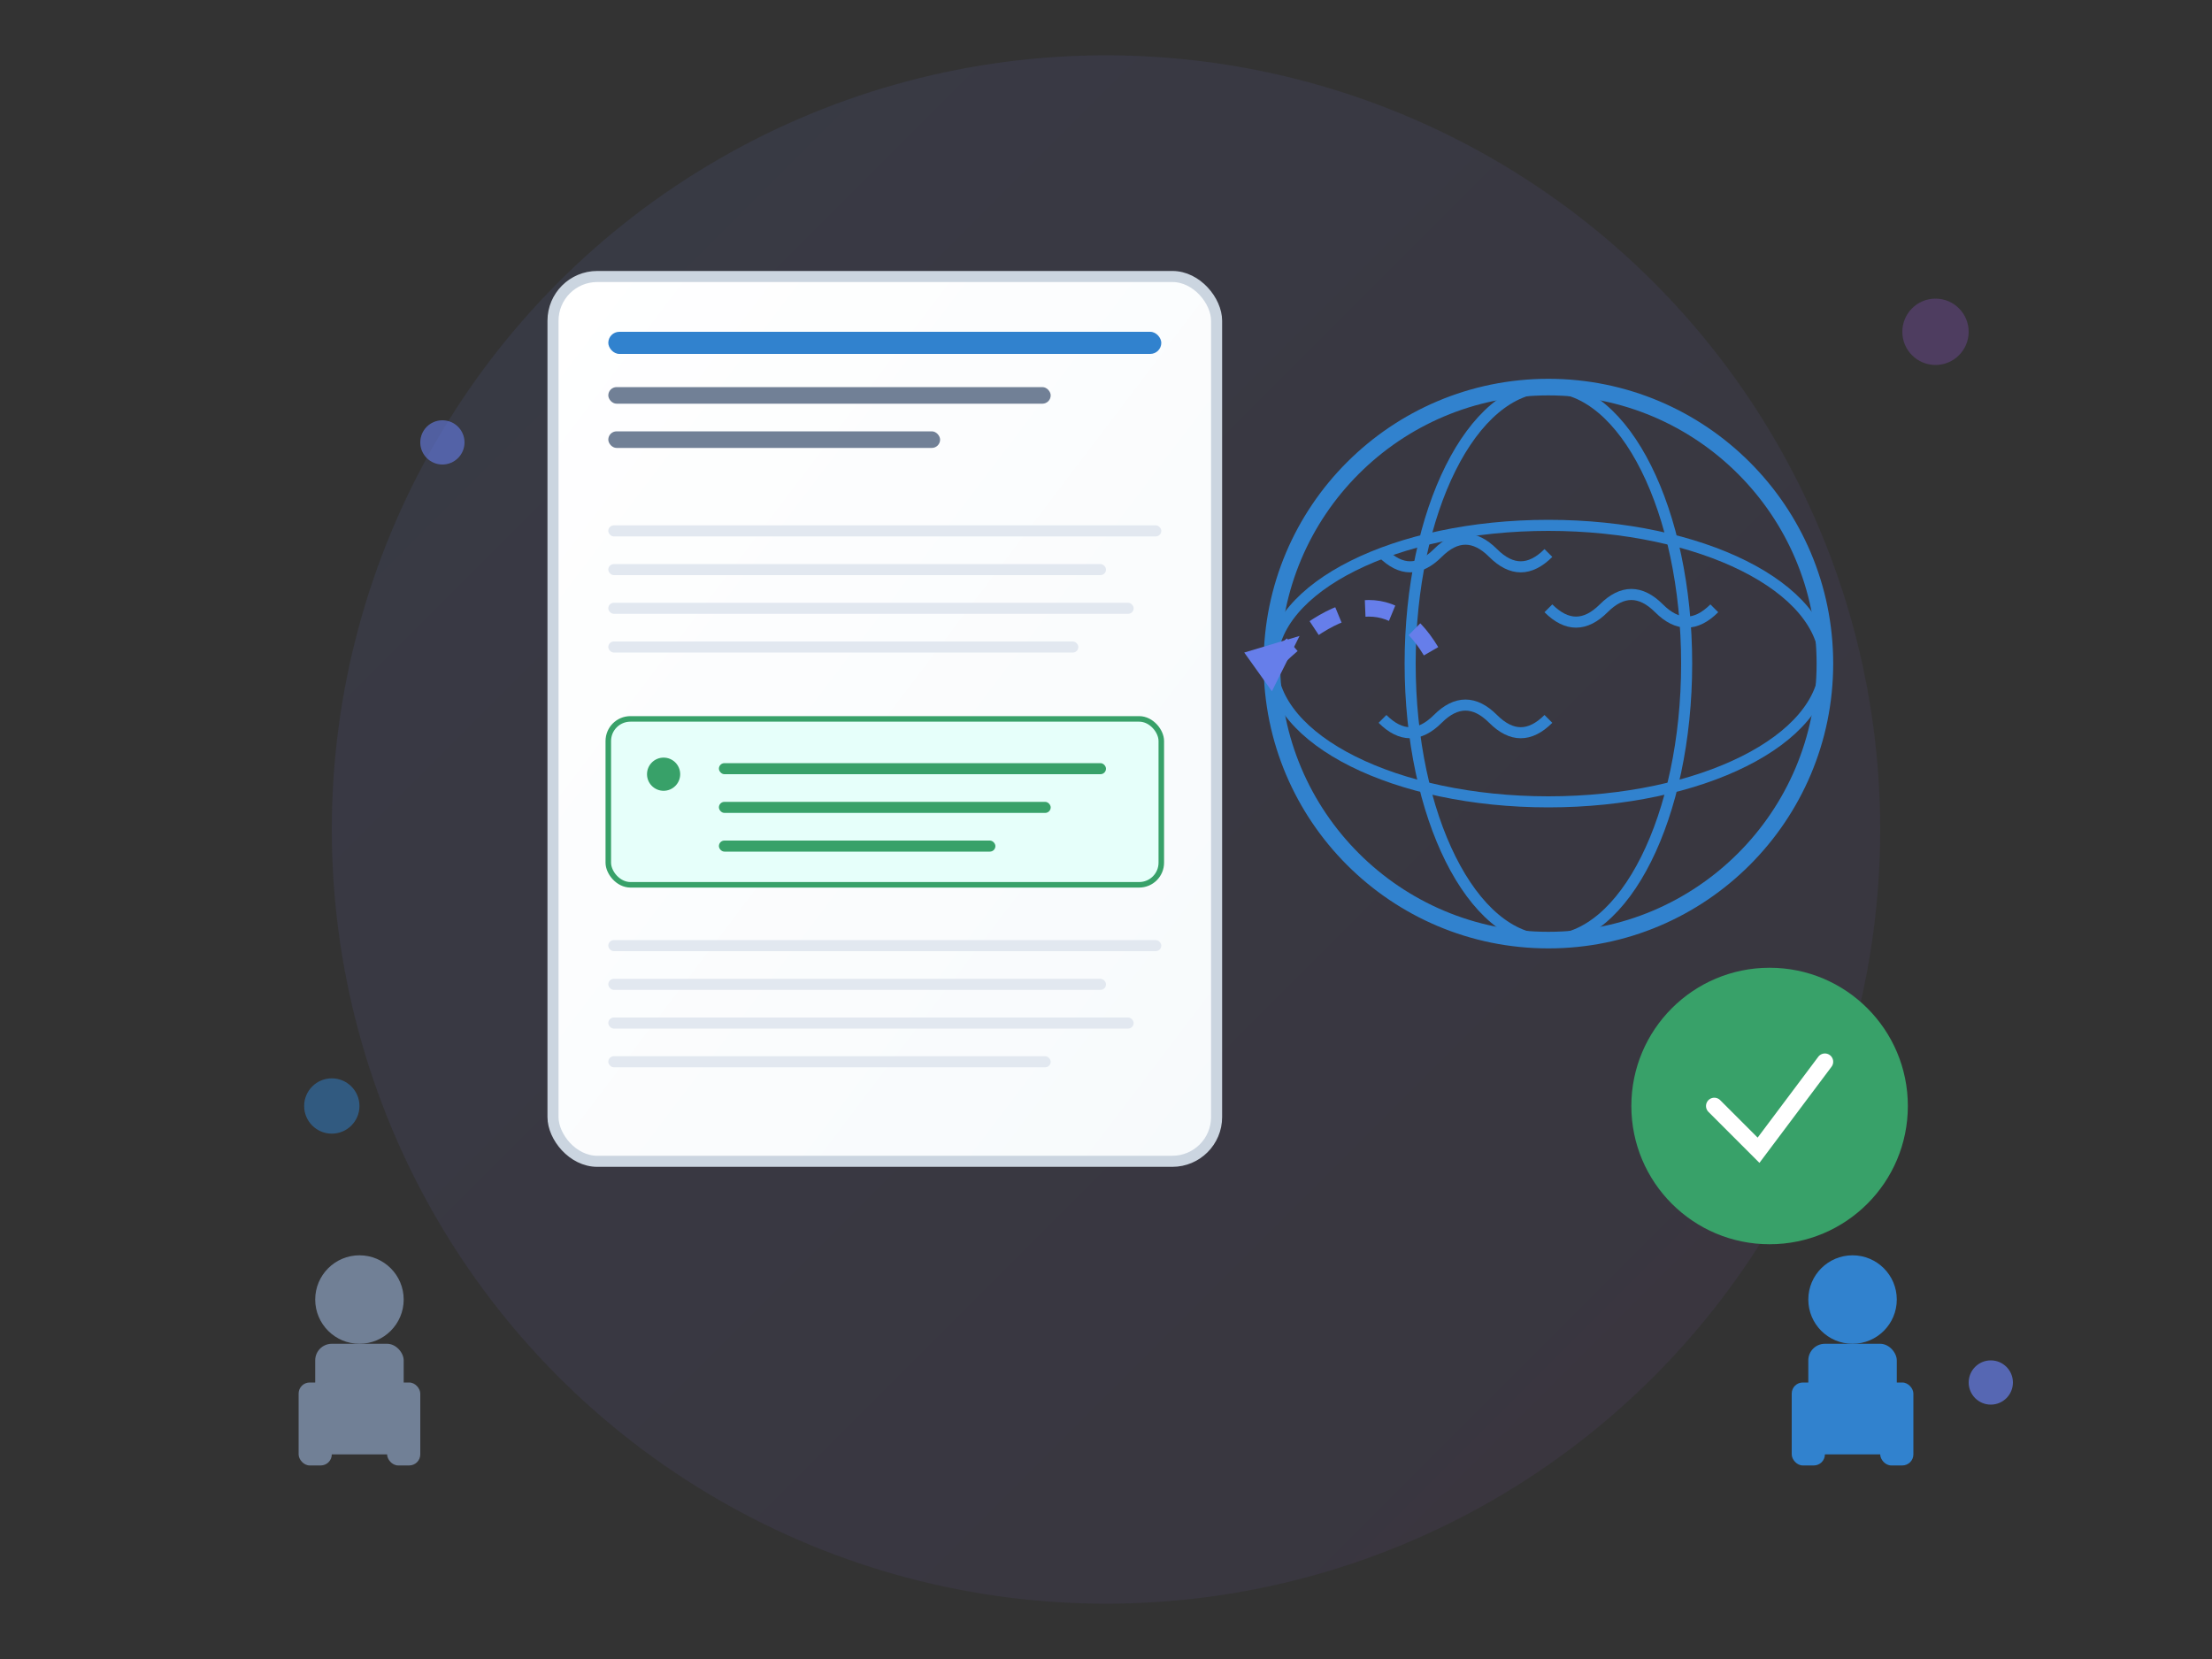 <svg width="400" height="300" viewBox="0 0 400 300" fill="none" xmlns="http://www.w3.org/2000/svg">
  <rect x="0" y="0" width="400" height="300" fill="#333333" stroke="none"/>
  <defs>
    <linearGradient id="heroGradient" x1="0%" y1="0%" x2="100%" y2="100%">
      <stop offset="0%" style="stop-color:#667eea;stop-opacity:1" />
      <stop offset="100%" style="stop-color:#764ba2;stop-opacity:1" />
    </linearGradient>
    <linearGradient id="documentGradient" x1="0%" y1="0%" x2="100%" y2="100%">
      <stop offset="0%" style="stop-color:#ffffff;stop-opacity:1" />
      <stop offset="100%" style="stop-color:#f7fafc;stop-opacity:1" />
    </linearGradient>
  </defs>
  
  <!-- Background circle -->
  <circle cx="200" cy="150" r="140" fill="url(#heroGradient)" opacity="0.1"/>
  
  <!-- Main document -->
  <rect x="100" y="50" width="120" height="160" rx="8" fill="url(#documentGradient)" stroke="#cbd5e0" stroke-width="2"/>
  
  <!-- Document header -->
  <rect x="110" y="60" width="100" height="4" rx="2" fill="#3182ce"/>
  <rect x="110" y="70" width="80" height="3" rx="1.5" fill="#718096"/>
  <rect x="110" y="78" width="60" height="3" rx="1.5" fill="#718096"/>
  
  <!-- Document content lines -->
  <rect x="110" y="95" width="100" height="2" rx="1" fill="#e2e8f0"/>
  <rect x="110" y="102" width="90" height="2" rx="1" fill="#e2e8f0"/>
  <rect x="110" y="109" width="95" height="2" rx="1" fill="#e2e8f0"/>
  <rect x="110" y="116" width="85" height="2" rx="1" fill="#e2e8f0"/>
  
  <!-- Important section -->
  <rect x="110" y="130" width="100" height="30" rx="4" fill="#e6fffa" stroke="#38a169" stroke-width="1"/>
  <circle cx="120" cy="140" r="3" fill="#38a169"/>
  <rect x="130" y="138" width="70" height="2" rx="1" fill="#38a169"/>
  <rect x="130" y="145" width="60" height="2" rx="1" fill="#38a169"/>
  <rect x="130" y="152" width="50" height="2" rx="1" fill="#38a169"/>
  
  <!-- More content -->
  <rect x="110" y="170" width="100" height="2" rx="1" fill="#e2e8f0"/>
  <rect x="110" y="177" width="90" height="2" rx="1" fill="#e2e8f0"/>
  <rect x="110" y="184" width="95" height="2" rx="1" fill="#e2e8f0"/>
  <rect x="110" y="191" width="80" height="2" rx="1" fill="#e2e8f0"/>
  
  <!-- Globe/International symbol -->
  <circle cx="280" cy="120" r="50" fill="none" stroke="#3182ce" stroke-width="3"/>
  <ellipse cx="280" cy="120" rx="25" ry="50" fill="none" stroke="#3182ce" stroke-width="2"/>
  <ellipse cx="280" cy="120" rx="50" ry="25" fill="none" stroke="#3182ce" stroke-width="2"/>
  
  <!-- Continents -->
  <path d="M250 100 Q255 105 260 100 Q265 95 270 100 Q275 105 280 100" fill="none" stroke="#3182ce" stroke-width="2"/>
  <path d="M280 110 Q285 115 290 110 Q295 105 300 110 Q305 115 310 110" fill="none" stroke="#3182ce" stroke-width="2"/>
  <path d="M250 130 Q255 135 260 130 Q265 125 270 130 Q275 135 280 130" fill="none" stroke="#3182ce" stroke-width="2"/>
  
  <!-- Connecting arrows -->
  <path d="M230 120 Q250 100 260 120" fill="none" stroke="#667eea" stroke-width="3" stroke-dasharray="5,5"/>
  <polygon points="225,118 235,115 230,125" fill="#667eea"/>
  
  <!-- Success checkmark -->
  <circle cx="320" cy="200" r="25" fill="#38a169"/>
  <path d="M310 200 L318 208 L330 192" fill="none" stroke="white" stroke-width="3" stroke-linecap="round"/>
  
  <!-- Decorative elements -->
  <circle cx="80" cy="80" r="4" fill="#667eea" opacity="0.6"/>
  <circle cx="350" cy="60" r="6" fill="#764ba2" opacity="0.4"/>
  <circle cx="60" cy="200" r="5" fill="#3182ce" opacity="0.5"/>
  <circle cx="360" cy="250" r="4" fill="#667eea" opacity="0.7"/>
  
  <!-- People silhouettes -->
  <g transform="translate(50, 220)">
    <circle cx="15" cy="15" r="8" fill="#718096"/>
    <rect x="7" y="23" width="16" height="20" rx="3" fill="#718096"/>
    <rect x="4" y="30" width="6" height="15" rx="2" fill="#718096"/>
    <rect x="20" y="30" width="6" height="15" rx="2" fill="#718096"/>
  </g>
  
  <g transform="translate(320, 220)">
    <circle cx="15" cy="15" r="8" fill="#3182ce"/>
    <rect x="7" y="23" width="16" height="20" rx="3" fill="#3182ce"/>
    <rect x="4" y="30" width="6" height="15" rx="2" fill="#3182ce"/>
    <rect x="20" y="30" width="6" height="15" rx="2" fill="#3182ce"/>
  </g>
</svg>
